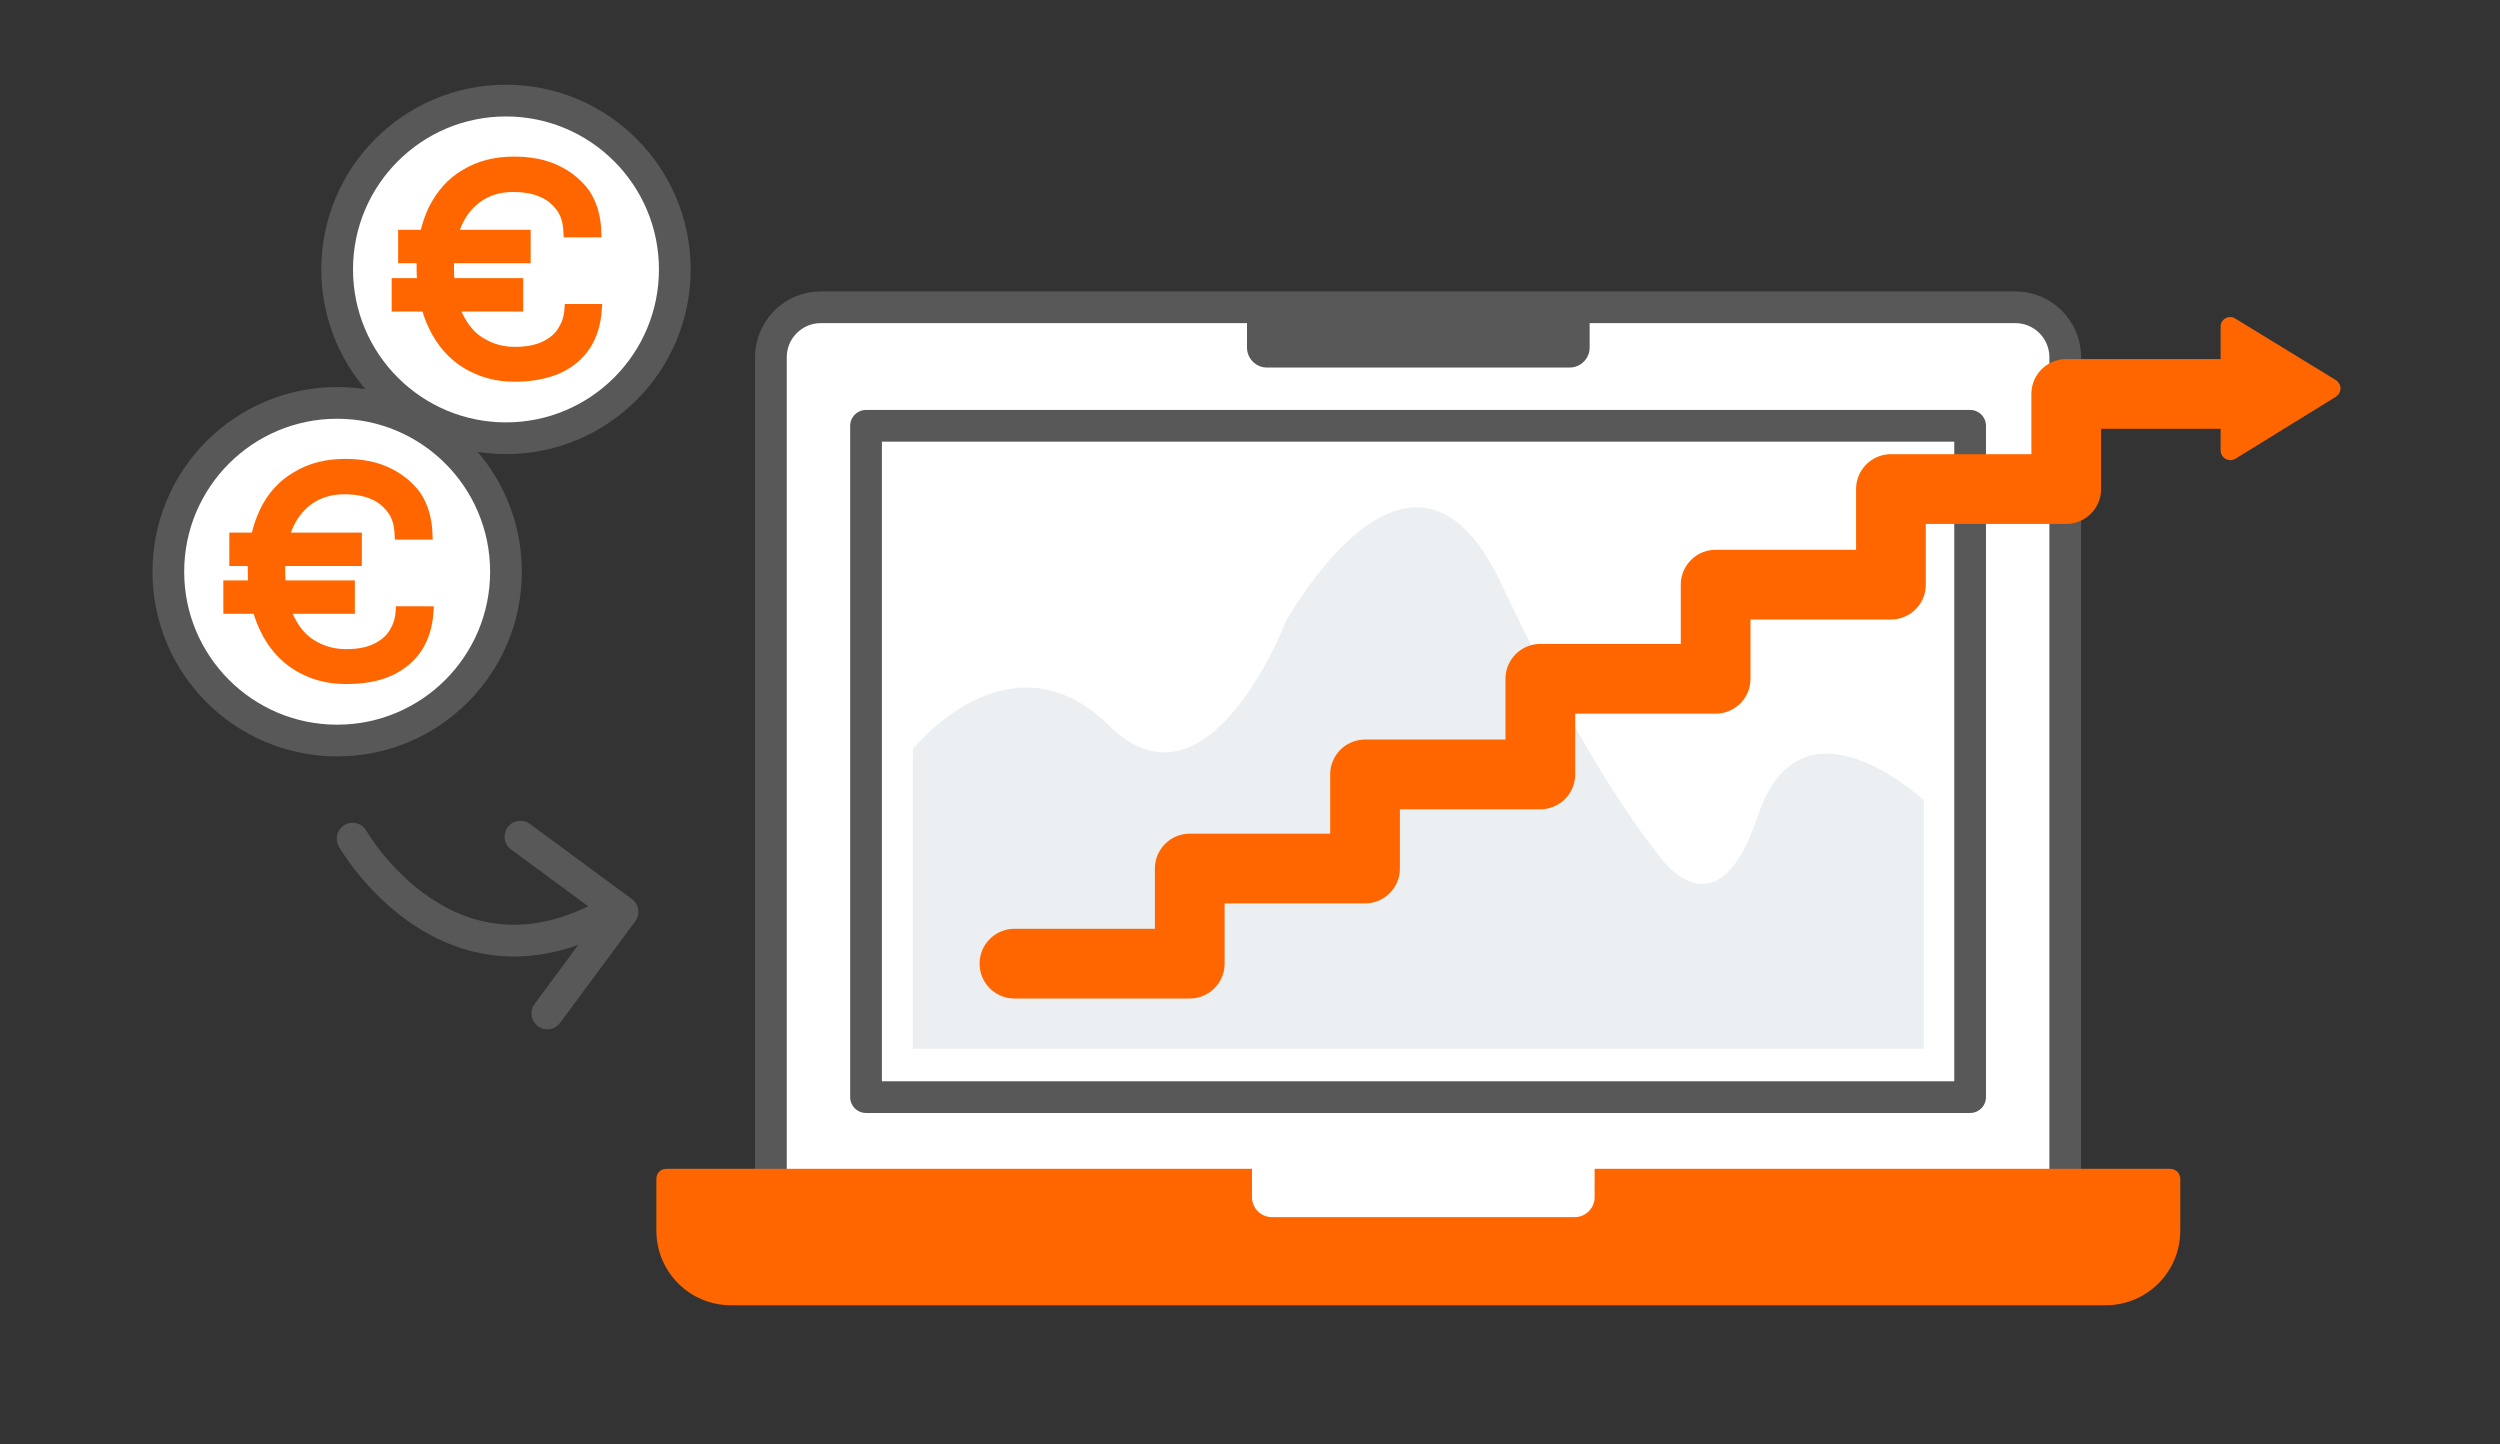<?xml version="1.0" encoding="utf-8"?>
<!-- Generator: $$$/GeneralStr/196=Adobe Illustrator 27.6.0, SVG Export Plug-In . SVG Version: 6.00 Build 0)  -->
<svg version="1.1" id="Livello_1" xmlns="http://www.w3.org/2000/svg" xmlns:xlink="http://www.w3.org/1999/xlink" x="0px" y="0px"
	 viewBox="0 0 502 290" style="enable-background:new 0 0 502 290;" xml:space="preserve">
<rect x="0" y="0" width="502" height="290" fill="#333333" stroke="none"/>
<path style="fill:#FFFFFF;stroke:#585858;stroke-width:6.37;stroke-linecap:round;stroke-linejoin:round;" d="M164.8,61.7h239.9
	c5.5,0,10,4.5,10,10V239H154.8V71.7C154.8,66.2,159.3,61.7,164.8,61.7z"/>
<rect x="173.9" y="85.5" style="fill:#FFFFFF;stroke:#585858;stroke-width:6.37;stroke-linecap:round;stroke-linejoin:round;" width="221.7" height="134.8"/>
<path style="fill:#FF6600;" d="M133.8,234.7h302c1.1,0,2,0.9,2,2v10.4c0,8.3-6.7,15-15,15h-276c-8.3,0-15-6.7-15-15v-10.4
	C131.8,235.6,132.6,234.7,133.8,234.7L133.8,234.7z"/>
<path style="fill:#FFFFFF;" d="M251.4,232.3h68.8v8.1c0,2.2-1.8,4-4,4h-60.8c-2.2,0-4-1.8-4-4L251.4,232.3L251.4,232.3L251.4,232.3z
	"/>
<path style="fill:#585858;" d="M250.4,61.7h68.8v8.1c0,2.2-1.8,4-4,4h-60.8c-2.2,0-4-1.8-4-4L250.4,61.7L250.4,61.7L250.4,61.7z"/>
<path style="fill:#EBEFF2;" d="M183.3,150.4c0,0,19.5-24.3,39.4-4.7s35.4-20.7,35.4-20.7s25.2-46.3,43.3-7.9s30.9,53.6,30.9,53.6
	s12,19.2,20.7-6.9s33.3-3.1,33.3-3.1v49.9h-203L183.3,150.4L183.3,150.4z"/>
<polyline style="fill:none;stroke:#FF6600;stroke-width:14;stroke-linecap:round;stroke-linejoin:round;" points="455.1,79.1 
	414.9,79.1 414.9,79.3 414.9,98.2 379.7,98.2 379.7,98.5 379.7,117.4 344.5,117.4 344.5,136.3 309.3,136.3 309.3,136.6 309.3,155.5 
	274.1,155.5 274.1,155.5 274.1,174.4 238.9,174.4 238.9,174.7 238.9,193.5 203.7,193.5 "/>
<path style="fill:#FF6600;" d="M448.9,64L469,76.3c1.3,0.8,1.3,2.6,0,3.4l-20.1,12.4c-1.3,0.8-3-0.1-3-1.7V65.7
	C445.8,64.1,447.6,63.1,448.9,64z"/>
<g>
	<g>
		
			<circle style="fill:#FFFFFF;stroke:#585858;stroke-width:6.37;stroke-linecap:round;stroke-linejoin:round;" cx="67.7" cy="114.8" r="33.9"/>
		<path style="fill:#FF6600;stroke:#FF6600;stroke-width:2.11;stroke-miterlimit:10;" d="M45.9,122.2v-4.6h24.3v4.6H45.9z
			 M47.1,112.5V108h24.5v4.6H47.1z M69.4,136.3c-3.6,0-6.8-0.9-9.6-2.6c-2.8-1.7-5-4.2-6.6-7.5c-1.6-3.3-2.4-7.2-2.4-11.9
			c0-4.4,0.8-8.2,2.3-11.4s3.7-5.6,6.5-7.2c2.8-1.7,6-2.5,9.7-2.5c3.1,0,5.9,0.5,8.3,1.6c2.4,1.1,4.4,2.7,5.9,4.7
			c1.4,2.1,2.2,4.7,2.3,7.8h-5.5c-0.1-2.1-0.6-3.8-1.6-5.1c-1-1.3-2.3-2.4-3.9-3c-1.6-0.7-3.5-1-5.7-1c-2.5,0-4.7,0.6-6.6,1.8
			c-1.9,1.2-3.5,3-4.6,5.4c-1.1,2.4-1.7,5.4-1.7,8.9c0,4,0.6,7.3,1.8,9.8c1.2,2.5,2.8,4.4,4.8,5.5c2,1.2,4.2,1.8,6.7,1.8
			s4.5-0.4,6.1-1.2c1.6-0.8,2.8-1.8,3.6-3.2c0.8-1.3,1.2-2.7,1.3-4.2H86c-0.2,2.8-0.9,5.2-2.2,7.2c-1.3,2-3.2,3.6-5.6,4.7
			C75.8,135.8,72.9,136.3,69.4,136.3L69.4,136.3L69.4,136.3z"/>
	</g>
	<g>
		
			<circle style="fill:#FFFFFF;stroke:#585858;stroke-width:6.37;stroke-linecap:round;stroke-linejoin:round;" cx="101.6" cy="54.1" r="33.9"/>
		<path style="fill:#FF6600;stroke:#FF6600;stroke-width:2.11;stroke-miterlimit:10;" d="M79.7,61.5v-4.6H104v4.6H79.7z M81,51.8
			v-4.6h24.5v4.6C105.4,51.8,81,51.8,81,51.8z M103.3,75.6c-3.6,0-6.8-0.9-9.6-2.6c-2.8-1.7-5-4.2-6.6-7.5
			c-1.6-3.3-2.4-7.2-2.4-11.9c0-4.4,0.8-8.2,2.3-11.4c1.6-3.2,3.7-5.6,6.5-7.2c2.8-1.7,6-2.5,9.7-2.5c3.1,0,5.9,0.5,8.3,1.6
			c2.4,1.1,4.4,2.7,5.9,4.7c1.4,2.1,2.2,4.7,2.3,7.8h-5.5c-0.1-2.1-0.6-3.8-1.6-5.1c-1-1.3-2.3-2.4-3.9-3c-1.6-0.7-3.5-1-5.7-1
			c-2.5,0-4.7,0.6-6.6,1.8c-1.9,1.2-3.5,3-4.6,5.4c-1.1,2.4-1.7,5.4-1.7,8.9c0,4,0.6,7.3,1.8,9.8c1.2,2.5,2.8,4.4,4.8,5.5
			c2,1.2,4.2,1.8,6.7,1.8s4.5-0.4,6.1-1.2c1.6-0.8,2.8-1.8,3.6-3.2c0.8-1.3,1.2-2.7,1.3-4.2h5.4c-0.2,2.8-0.9,5.2-2.2,7.2
			c-1.3,2-3.2,3.6-5.6,4.7C109.6,75,106.8,75.6,103.3,75.6L103.3,75.6L103.3,75.6z"/>
	</g>
	<g>
		<path style="fill:none;stroke:#585858;stroke-width:6.37;stroke-linecap:round;stroke-linejoin:round;" d="M70.8,168.4
			c0,0,19.4,34.1,52.7,14.3"/>
		<polyline style="fill:none;stroke:#585858;stroke-width:6.37;stroke-linecap:round;stroke-linejoin:round;" points="104.5,168 
			125,183.1 109.9,203.5 		"/>
	</g>
</g>
</svg>
